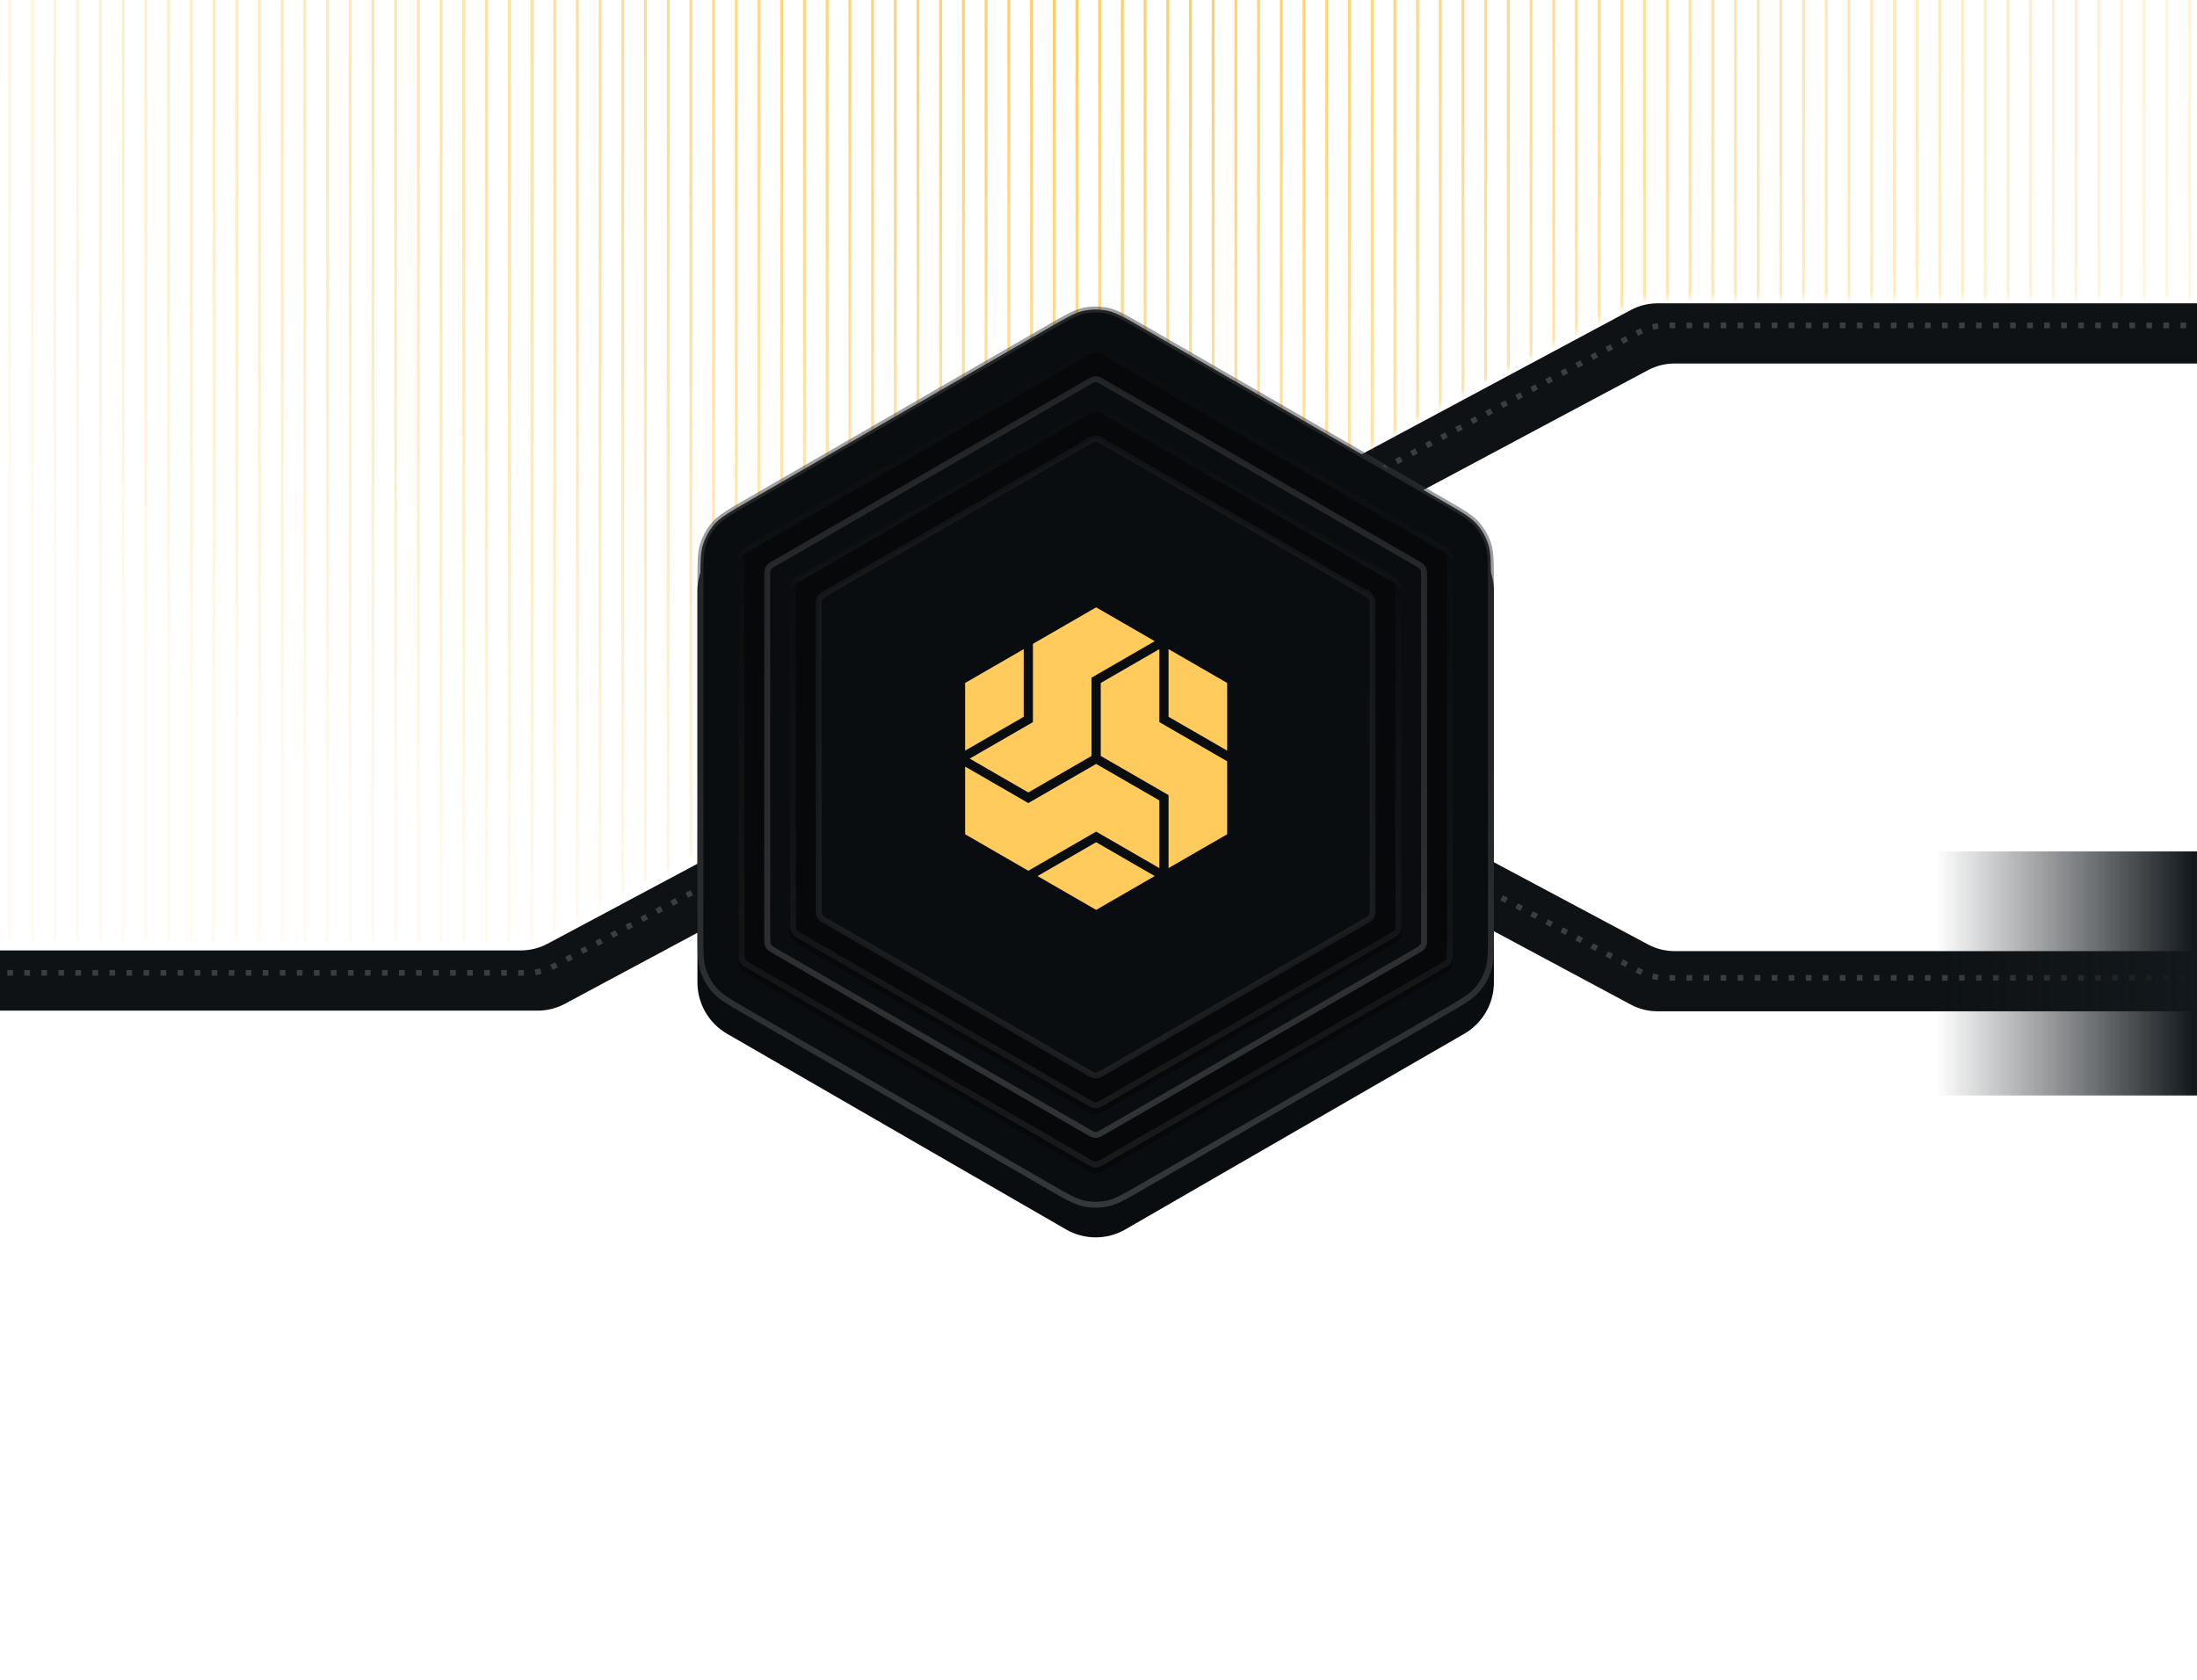 <svg width="387" height="296" viewBox="0 0 387 296" fill="none" xmlns="http://www.w3.org/2000/svg">
<g clip-path="url(#clip0_10157_84287)">
<g filter="url(#filter0_d_10157_84287)">
<path d="M391.683 166.565H294.993C293.351 166.565 291.735 166.16 290.286 165.387L228.35 132.339C226.56 131.384 224.383 131.53 222.737 132.715C219.545 135.014 219.865 139.863 223.333 141.722L287.257 175.983C288.709 176.761 290.332 177.169 291.981 177.169H391.683C394.612 177.169 396.985 174.795 396.985 171.867C396.985 168.939 394.612 166.565 391.683 166.565Z" fill="#0E1214"/>
</g>
<path d="M388.08 172.275H293.459C291.817 172.275 290.2 171.871 288.752 171.098L188.186 117.437" stroke="#3B3D3F" stroke-dasharray="1 2"/>
<g filter="url(#filter1_d_10157_84287)">
<path d="M391.683 63.041H294.993C293.351 63.041 291.735 63.445 290.286 64.218L228.35 97.266C226.56 98.221 224.383 98.075 222.737 96.89C219.545 94.591 219.865 89.742 223.333 87.884L287.257 53.623C288.709 52.844 290.332 52.437 291.981 52.437H391.683C394.612 52.437 396.985 54.81 396.985 57.739C396.985 60.667 394.612 63.041 391.683 63.041Z" fill="#0E1214"/>
</g>
<path d="M388.08 57.33H293.459C291.817 57.33 290.2 57.734 288.752 58.508L188.186 112.168" stroke="#3B3D3F" stroke-dasharray="1 2"/>
<g clip-path="url(#clip1_10157_84287)">
<g filter="url(#filter2_d_10157_84287)">
<path d="M297.578 57.945L96.446 165.266C94.997 166.039 93.38 166.444 91.738 166.444H-4.952C-7.88 166.444 -10.254 168.818 -10.254 171.746C-10.254 174.674 -7.88 177.048 -4.952 177.048H94.751C96.399 177.048 98.022 176.64 99.475 175.862L300.835 67.94C302.288 67.161 303.911 66.754 305.559 66.754H391.913C394.671 66.754 396.906 64.518 396.906 61.761C396.906 59.003 394.671 56.768 391.913 56.768H302.285C300.643 56.768 299.026 57.172 297.578 57.945Z" fill="#0E1214"/>
</g>
<path d="M398.058 61.711H303.438C301.796 61.711 300.179 62.115 298.73 62.888L97.598 170.21C96.149 170.983 94.532 171.387 92.89 171.387H-9.102" stroke="#3B3D3F" stroke-dasharray="1 2"/>
</g>
<mask id="mask0_10157_84287" style="mask-type:alpha" maskUnits="userSpaceOnUse" x="-11" y="-69" width="408" height="235">
<path d="M386.905 52.438H291.578C289.927 52.438 288.302 52.846 286.847 53.628L253.685 71.438L121.685 150.938L96.445 164.704C94.962 165.513 93.299 165.933 91.609 165.925L-0.303 165.485C-5.807 165.459 -10.255 160.989 -10.255 155.485V-58.035C-10.255 -63.558 -5.778 -68.035 -0.255 -68.035H386.905C392.428 -68.035 396.905 -63.558 396.905 -58.035V42.438C396.905 47.96 392.428 52.438 386.905 52.438Z" fill="url(#paint0_radial_10157_84287)"/>
</mask>
<g mask="url(#mask0_10157_84287)">
<path d="M385.696 -119.074V199.655" stroke="#FFCB5C" stroke-width="0.5"/>
<path d="M381.696 -119.074V199.655" stroke="#FFCB5C" stroke-width="0.5"/>
<path d="M377.696 -119.074V199.655" stroke="#FFCB5C" stroke-width="0.5"/>
<path d="M373.696 -119.074V199.655" stroke="#FFCB5C" stroke-width="0.5"/>
<path d="M369.696 -119.074V199.655" stroke="#FFCB5C" stroke-width="0.5"/>
<path d="M365.696 -119.074V199.655" stroke="#FFCB5C" stroke-width="0.5"/>
<path d="M361.696 -119.074V199.655" stroke="#FFCB5C" stroke-width="0.5"/>
<path d="M357.696 -119.074V199.655" stroke="#FFCB5C" stroke-width="0.5"/>
<path d="M353.696 -119.074V199.655" stroke="#FFCB5C" stroke-width="0.5"/>
<path d="M349.696 -119.074V199.655" stroke="#FFCB5C" stroke-width="0.5"/>
<path d="M345.696 -119.074V199.655" stroke="#FFCB5C" stroke-width="0.5"/>
<path d="M341.696 -119.074V199.655" stroke="#FFCB5C" stroke-width="0.5"/>
<path d="M337.696 -119.074V199.655" stroke="#FFCB5C" stroke-width="0.5"/>
<path d="M333.696 -119.074V199.655" stroke="#FFCB5C" stroke-width="0.5"/>
<path d="M329.696 -119.074V199.655" stroke="#FFCB5C" stroke-width="0.5"/>
<path d="M325.696 -119.074V199.655" stroke="#FFCB5C" stroke-width="0.5"/>
<path d="M321.696 -119.074V199.655" stroke="#FFCB5C" stroke-width="0.5"/>
<path d="M317.696 -119.074V199.655" stroke="#FFCB5C" stroke-width="0.5"/>
<path d="M313.696 -119.074V199.655" stroke="#FFCB5C" stroke-width="0.5"/>
<path d="M309.696 -119.074V199.655" stroke="#FFCB5C" stroke-width="0.5"/>
<path d="M305.696 -119.074V199.655" stroke="#FFCB5C" stroke-width="0.5"/>
<path d="M301.696 -119.074V199.655" stroke="#FFCB5C" stroke-width="0.5"/>
<path d="M297.696 -119.074V199.655" stroke="#FFCB5C" stroke-width="0.5"/>
<path d="M293.696 -119.074V199.655" stroke="#FFCB5C" stroke-width="0.5"/>
<path d="M289.696 -119.074V199.655" stroke="#FFCB5C" stroke-width="0.5"/>
<path d="M285.696 -119.074V199.655" stroke="#FFCB5C" stroke-width="0.5"/>
<path d="M281.696 -119.074V199.655" stroke="#FFCB5C" stroke-width="0.5"/>
<path d="M277.696 -119.074V199.655" stroke="#FFCB5C" stroke-width="0.5"/>
<path d="M273.696 -119.074V199.655" stroke="#FFCB5C" stroke-width="0.5"/>
<path d="M269.696 -119.074V199.655" stroke="#FFCB5C" stroke-width="0.5"/>
<path d="M265.696 -119.074V199.655" stroke="#FFCB5C" stroke-width="0.5"/>
<path d="M261.696 -119.074V199.655" stroke="#FFCB5C" stroke-width="0.5"/>
<path d="M257.696 -119.074V199.655" stroke="#FFCB5C" stroke-width="0.5"/>
<path d="M253.696 -119.074L253.696 199.655" stroke="#FFCB5C" stroke-width="0.5"/>
<path d="M249.696 -119.074L249.696 199.655" stroke="#FFCB5C" stroke-width="0.5"/>
<path d="M245.696 -119.074L245.696 199.655" stroke="#FFCB5C" stroke-width="0.5"/>
<path d="M241.696 -119.074L241.696 199.655" stroke="#FFCB5C" stroke-width="0.5"/>
<path d="M237.696 -119.074L237.696 199.655" stroke="#FFCB5C" stroke-width="0.5"/>
<path d="M233.696 -119.074L233.696 199.655" stroke="#FFCB5C" stroke-width="0.5"/>
<path d="M229.696 -119.074L229.696 199.655" stroke="#FFCB5C" stroke-width="0.5"/>
<path d="M225.696 -119.074L225.696 199.655" stroke="#FFCB5C" stroke-width="0.5"/>
<path d="M221.696 -119.074L221.696 199.655" stroke="#FFCB5C" stroke-width="0.5"/>
<path d="M217.696 -119.074L217.696 199.655" stroke="#FFCB5C" stroke-width="0.5"/>
<path d="M213.696 -119.074L213.696 199.655" stroke="#FFCB5C" stroke-width="0.5"/>
<path d="M209.696 -119.074L209.696 199.655" stroke="#FFCB5C" stroke-width="0.5"/>
<path d="M205.696 -119.074L205.696 199.655" stroke="#FFCB5C" stroke-width="0.5"/>
<path d="M201.696 -119.074L201.696 199.655" stroke="#FFCB5C" stroke-width="0.5"/>
<path d="M197.696 -119.074L197.696 199.655" stroke="#FFCB5C" stroke-width="0.5"/>
<path d="M193.696 -119.074L193.696 199.655" stroke="#FFCB5C" stroke-width="0.5"/>
<path d="M189.696 -119.074L189.696 199.655" stroke="#FFCB5C" stroke-width="0.5"/>
<path d="M185.696 -119.074L185.696 199.655" stroke="#FFCB5C" stroke-width="0.5"/>
<path d="M181.696 -119.074L181.696 199.655" stroke="#FFCB5C" stroke-width="0.5"/>
<path d="M177.696 -119.074L177.696 199.655" stroke="#FFCB5C" stroke-width="0.5"/>
<path d="M173.696 -119.074L173.696 199.655" stroke="#FFCB5C" stroke-width="0.5"/>
<path d="M169.696 -119.074L169.696 199.655" stroke="#FFCB5C" stroke-width="0.5"/>
<path d="M165.696 -119.074L165.696 199.655" stroke="#FFCB5C" stroke-width="0.5"/>
<path d="M161.696 -119.074L161.696 199.655" stroke="#FFCB5C" stroke-width="0.5"/>
<path d="M157.696 -119.074L157.696 199.655" stroke="#FFCB5C" stroke-width="0.5"/>
<path d="M153.696 -119.074L153.696 199.655" stroke="#FFCB5C" stroke-width="0.5"/>
<path d="M149.696 -119.074L149.696 199.655" stroke="#FFCB5C" stroke-width="0.5"/>
<path d="M145.696 -119.074L145.696 199.655" stroke="#FFCB5C" stroke-width="0.5"/>
<path d="M141.696 -119.074L141.696 199.655" stroke="#FFCB5C" stroke-width="0.5"/>
<path d="M137.696 -119.074L137.696 199.655" stroke="#FFCB5C" stroke-width="0.5"/>
<path d="M133.696 -119.074L133.696 199.655" stroke="#FFCB5C" stroke-width="0.5"/>
<path d="M129.696 -119.074L129.696 199.655" stroke="#FFCB5C" stroke-width="0.5"/>
<path d="M125.696 -119.074L125.696 199.655" stroke="#FFCB5C" stroke-width="0.5"/>
<path d="M121.696 -119.074L121.696 199.655" stroke="#FFCB5C" stroke-width="0.5"/>
<path d="M117.696 -119.074L117.696 199.655" stroke="#FFCB5C" stroke-width="0.5"/>
<path d="M113.696 -119.074L113.696 199.655" stroke="#FFCB5C" stroke-width="0.5"/>
<path d="M109.696 -119.074L109.696 199.655" stroke="#FFCB5C" stroke-width="0.5"/>
<path d="M105.696 -119.074L105.696 199.655" stroke="#FFCB5C" stroke-width="0.5"/>
<path d="M101.696 -119.074L101.696 199.655" stroke="#FFCB5C" stroke-width="0.5"/>
<path d="M97.696 -119.074L97.696 199.655" stroke="#FFCB5C" stroke-width="0.5"/>
<path d="M93.696 -119.074L93.696 199.655" stroke="#FFCB5C" stroke-width="0.5"/>
<path d="M89.696 -119.074L89.696 199.655" stroke="#FFCB5C" stroke-width="0.5"/>
<path d="M85.696 -119.074L85.696 199.655" stroke="#FFCB5C" stroke-width="0.5"/>
<path d="M81.696 -119.074L81.696 199.655" stroke="#FFCB5C" stroke-width="0.5"/>
<path d="M77.696 -119.074L77.696 199.655" stroke="#FFCB5C" stroke-width="0.5"/>
<path d="M73.696 -119.074L73.696 199.655" stroke="#FFCB5C" stroke-width="0.5"/>
<path d="M69.696 -119.074L69.696 199.655" stroke="#FFCB5C" stroke-width="0.5"/>
<path d="M65.696 -119.074L65.696 199.655" stroke="#FFCB5C" stroke-width="0.5"/>
<path d="M61.696 -119.074L61.696 199.655" stroke="#FFCB5C" stroke-width="0.5"/>
<path d="M57.696 -119.074L57.696 199.655" stroke="#FFCB5C" stroke-width="0.5"/>
<path d="M53.696 -119.074L53.696 199.655" stroke="#FFCB5C" stroke-width="0.5"/>
<path d="M49.696 -119.074L49.696 199.655" stroke="#FFCB5C" stroke-width="0.5"/>
<path d="M45.696 -119.074L45.696 199.655" stroke="#FFCB5C" stroke-width="0.5"/>
<path d="M41.696 -119.074L41.696 199.655" stroke="#FFCB5C" stroke-width="0.5"/>
<path d="M37.696 -119.074L37.696 199.655" stroke="#FFCB5C" stroke-width="0.5"/>
<path d="M33.696 -119.074L33.696 199.655" stroke="#FFCB5C" stroke-width="0.5"/>
<path d="M29.696 -119.074L29.696 199.655" stroke="#FFCB5C" stroke-width="0.5"/>
<path d="M25.696 -119.074L25.696 199.655" stroke="#FFCB5C" stroke-width="0.5"/>
<path d="M21.696 -119.074L21.696 199.655" stroke="#FFCB5C" stroke-width="0.5"/>
<path d="M17.696 -119.074L17.696 199.655" stroke="#FFCB5C" stroke-width="0.5"/>
<path d="M13.696 -119.074L13.696 199.655" stroke="#FFCB5C" stroke-width="0.5"/>
<path d="M9.696 -119.074L9.696 199.655" stroke="#FFCB5C" stroke-width="0.5"/>
<path d="M5.696 -119.074L5.696 199.655" stroke="#FFCB5C" stroke-width="0.5"/>
<path d="M1.696 -119.074L1.696 199.655" stroke="#FFCB5C" stroke-width="0.5"/>
</g>
<rect width="49" height="43" transform="matrix(-1 0 0 1 390 150)" fill="url(#paint1_linear_10157_84287)"/>
<g filter="url(#filter3_f_10157_84287)">
<path d="M187.776 130.49C191.01 128.623 194.995 128.623 198.228 130.49L224.58 145.704C227.813 147.571 229.805 151.021 229.805 154.755V185.183C229.805 188.917 227.813 192.368 224.58 194.235L198.228 209.449C194.995 211.316 191.01 211.316 187.776 209.449L161.425 194.235C158.191 192.368 156.199 188.917 156.199 185.183V154.755C156.199 151.021 158.191 147.571 161.425 145.704L187.776 130.49Z" fill="#FFCB5C" fill-opacity="0.35"/>
</g>
<g filter="url(#filter4_f_10157_84287)">
<path d="M187.776 60.627C191.01 58.76 194.994 58.76 198.228 60.627L257.926 95.093C261.16 96.96 263.152 100.411 263.152 104.145V173.078C263.152 176.812 261.16 180.263 257.926 182.13L198.228 216.597C194.994 218.464 191.01 218.464 187.776 216.597L128.078 182.13C124.844 180.263 122.852 176.812 122.852 173.078V104.145C122.852 100.411 124.844 96.96 128.078 95.093L187.776 60.627Z" fill="#0A0D0F"/>
</g>
<path d="M190.938 54.739C192.129 54.486 193.355 54.455 194.555 54.645L195.067 54.739C196.206 54.981 197.301 55.506 199.075 56.502L201.103 57.663L254.529 88.509C257.414 90.174 258.855 91.012 259.88 92.061L260.079 92.274C260.894 93.179 261.534 94.225 261.97 95.359L262.144 95.851C262.623 97.328 262.63 98.987 262.63 102.539V164.231C262.63 167.562 262.625 169.228 262.229 170.641L262.144 170.92C261.767 172.078 261.182 173.156 260.418 174.1L260.079 174.496C259.3 175.362 258.299 176.048 256.549 177.086L254.529 178.262L201.103 209.107C198.218 210.773 196.773 211.602 195.352 211.965L195.067 212.031C193.876 212.284 192.65 212.316 191.45 212.126L190.938 212.031C189.799 211.789 188.704 211.265 186.93 210.269L184.902 209.107L131.476 178.262C128.591 176.596 127.15 175.758 126.125 174.709L125.926 174.496C125.111 173.591 124.471 172.545 124.035 171.411L123.861 170.92C123.382 169.443 123.375 167.784 123.375 164.231V102.539C123.375 99.209 123.38 97.542 123.776 96.13L123.861 95.851C124.238 94.693 124.823 93.615 125.587 92.671L125.926 92.274C126.705 91.409 127.706 90.723 129.456 89.685L131.476 88.509L184.902 57.663C187.786 55.998 189.232 55.169 190.653 54.806L190.938 54.739Z" fill="#0A0D0F" stroke="url(#paint2_linear_10157_84287)" stroke-width="1.045"/>
<g filter="url(#filter5_i_10157_84287)">
<path d="M191.33 61.711C191.939 61.359 192.243 61.183 192.567 61.114C192.854 61.053 193.15 61.053 193.436 61.114C193.76 61.183 194.065 61.359 194.674 61.711L254.234 96.097C254.843 96.448 255.147 96.624 255.369 96.87C255.565 97.088 255.713 97.345 255.804 97.623C255.906 97.938 255.906 98.29 255.906 98.993V167.766C255.906 168.469 255.906 168.821 255.804 169.136C255.713 169.414 255.565 169.671 255.369 169.889C255.147 170.135 254.843 170.311 254.234 170.662L194.674 205.049C194.065 205.4 193.76 205.576 193.436 205.645C193.15 205.706 192.854 205.706 192.567 205.645C192.243 205.576 191.939 205.4 191.33 205.049L131.77 170.662C131.161 170.311 130.856 170.135 130.635 169.889C130.439 169.671 130.29 169.414 130.2 169.136C130.098 168.821 130.098 168.469 130.098 167.766V98.993C130.098 98.29 130.098 97.938 130.2 97.623C130.29 97.345 130.439 97.088 130.635 96.87C130.856 96.624 131.161 96.448 131.77 96.097L191.33 61.711Z" fill="#060809"/>
</g>
<path d="M193.165 61.6L193.328 61.625C193.496 61.661 193.662 61.738 194.005 61.93L194.413 62.163L253.973 96.55C254.452 96.827 254.694 96.97 254.849 97.096L254.98 97.22C255.091 97.342 255.181 97.481 255.248 97.631L255.307 97.784C255.377 98.002 255.384 98.254 255.384 98.993V167.766C255.384 168.32 255.38 168.6 255.349 168.798L255.307 168.975C255.256 169.131 255.18 169.278 255.084 169.411L254.98 169.539C254.866 169.666 254.716 169.772 254.378 169.973L253.973 170.21L194.413 204.596C193.933 204.873 193.689 205.011 193.502 205.082L193.328 205.134C193.167 205.168 193.001 205.176 192.838 205.159L192.676 205.134C192.508 205.098 192.342 205.021 191.999 204.829L191.591 204.596L132.031 170.21C131.551 169.933 131.31 169.789 131.155 169.663L131.023 169.539H131.022C130.912 169.417 130.823 169.278 130.756 169.128L130.697 168.975C130.627 168.757 130.62 168.504 130.62 167.766V98.993C130.62 98.439 130.624 98.158 130.655 97.961L130.697 97.784C130.765 97.575 130.877 97.383 131.023 97.22L131.022 97.219C131.137 97.092 131.288 96.987 131.625 96.786L132.031 96.55L191.591 62.163C192.071 61.886 192.315 61.749 192.502 61.678L192.676 61.625C192.837 61.591 193.002 61.583 193.165 61.6Z" stroke="url(#paint3_linear_10157_84287)" stroke-width="1.045"/>
<path d="M193.166 66.826L193.328 66.852C193.496 66.887 193.663 66.964 194.006 67.156L194.413 67.39L249.447 99.164C249.927 99.441 250.168 99.584 250.323 99.71L250.455 99.834C250.565 99.956 250.656 100.095 250.723 100.245L250.781 100.398V100.399C250.852 100.617 250.858 100.869 250.858 101.607V165.155C250.858 165.709 250.855 165.99 250.823 166.188L250.781 166.364C250.73 166.521 250.655 166.668 250.559 166.801L250.455 166.929C250.34 167.056 250.191 167.162 249.854 167.362L249.447 167.6L194.413 199.373C193.933 199.65 193.689 199.788 193.502 199.859L193.328 199.911C193.167 199.945 193.002 199.954 192.839 199.937L192.677 199.911C192.509 199.875 192.342 199.799 191.999 199.606L191.592 199.373L136.558 167.6C136.078 167.323 135.837 167.179 135.682 167.053L135.549 166.929C135.439 166.806 135.349 166.667 135.282 166.518L135.224 166.364C135.153 166.147 135.146 165.894 135.146 165.155V101.607C135.146 101.053 135.15 100.773 135.182 100.575L135.224 100.398C135.275 100.242 135.35 100.095 135.446 99.962L135.549 99.834C135.664 99.707 135.814 99.601 136.151 99.4L136.558 99.164L191.592 67.39C192.072 67.113 192.316 66.976 192.503 66.904L192.677 66.852C192.838 66.817 193.003 66.809 193.166 66.826Z" fill="#0A0D0F" stroke="url(#paint4_linear_10157_84287)" stroke-width="1.045"/>
<g filter="url(#filter6_i_10157_84287)">
<path d="M191.302 72.209C191.921 71.844 192.23 71.661 192.56 71.59C192.851 71.526 193.153 71.526 193.445 71.59C193.774 71.661 194.084 71.844 194.702 72.209L244.023 101.322C244.622 101.676 244.922 101.853 245.14 102.098C245.333 102.315 245.478 102.57 245.567 102.846C245.667 103.158 245.667 103.507 245.667 104.203V162.559C245.667 163.255 245.667 163.603 245.567 163.916C245.478 164.192 245.333 164.447 245.14 164.664C244.922 164.909 244.622 165.086 244.023 165.44L194.702 194.553C194.084 194.918 193.774 195.101 193.445 195.172C193.153 195.236 192.851 195.236 192.56 195.172C192.23 195.101 191.921 194.918 191.302 194.553L141.981 165.44C141.382 165.086 141.082 164.909 140.864 164.664C140.672 164.447 140.526 164.192 140.437 163.916C140.337 163.603 140.337 163.255 140.337 162.559V104.203C140.337 103.507 140.337 103.158 140.437 102.846C140.526 102.57 140.672 102.315 140.864 102.098C141.082 101.853 141.382 101.676 141.981 101.322L191.302 72.209Z" fill="#060809"/>
</g>
<path d="M193.169 72.073L193.334 72.101C193.505 72.138 193.674 72.217 194.022 72.417L194.437 72.659L243.758 101.772C244.23 102.051 244.467 102.195 244.619 102.321L244.749 102.445C244.858 102.567 244.946 102.706 245.012 102.854L245.069 103.006C245.139 103.221 245.145 103.472 245.145 104.202V162.56C245.145 163.107 245.141 163.385 245.11 163.58L245.069 163.756C245.019 163.911 244.945 164.057 244.851 164.189L244.749 164.316C244.636 164.443 244.489 164.549 244.156 164.751L243.758 164.989L194.437 194.104C193.949 194.391 193.701 194.533 193.511 194.607L193.334 194.662C193.17 194.698 193.002 194.706 192.836 194.688L192.67 194.662C192.499 194.625 192.33 194.545 191.982 194.346L191.567 194.104L142.247 164.989C141.775 164.71 141.537 164.567 141.385 164.44L141.255 164.316C141.147 164.194 141.058 164.057 140.992 163.908L140.935 163.756C140.865 163.54 140.859 163.29 140.859 162.56V104.202C140.859 103.654 140.863 103.377 140.894 103.182L140.935 103.006C140.985 102.851 141.059 102.704 141.153 102.572L141.255 102.445C141.368 102.318 141.515 102.213 141.848 102.011L142.247 101.772L191.567 72.659C192.055 72.372 192.303 72.228 192.493 72.154L192.67 72.101C192.834 72.065 193.003 72.055 193.169 72.073Z" stroke="url(#paint5_linear_10157_84287)" stroke-width="1.045"/>
<g filter="url(#filter7_i_10157_84287)">
<path d="M191.33 72.175C191.939 71.824 192.244 71.648 192.568 71.579C192.854 71.518 193.15 71.518 193.437 71.579C193.761 71.648 194.065 71.824 194.675 72.175L245.178 101.332C245.787 101.684 246.092 101.86 246.313 102.106C246.509 102.324 246.657 102.58 246.748 102.859C246.85 103.174 246.85 103.525 246.85 104.229V162.543C246.85 163.246 246.85 163.598 246.748 163.913C246.657 164.191 246.509 164.448 246.313 164.665C246.092 164.912 245.787 165.087 245.178 165.439L194.675 194.596C194.065 194.948 193.761 195.124 193.437 195.193C193.15 195.253 192.854 195.253 192.568 195.193C192.244 195.124 191.939 194.948 191.33 194.596L140.827 165.439C140.217 165.087 139.913 164.912 139.691 164.665C139.495 164.448 139.347 164.191 139.257 163.913C139.154 163.598 139.154 163.246 139.154 162.543V104.229C139.154 103.525 139.154 103.174 139.257 102.859C139.347 102.58 139.495 102.324 139.691 102.106C139.913 101.86 140.217 101.684 140.827 101.332L191.33 72.175Z" fill="#060809"/>
</g>
<path d="M193.166 72.064L193.328 72.09C193.496 72.126 193.662 72.203 194.005 72.394L194.413 72.628L244.917 101.785C245.397 102.062 245.638 102.205 245.793 102.331L245.925 102.456C246.035 102.579 246.126 102.717 246.192 102.867L246.251 103.021C246.322 103.238 246.328 103.49 246.328 104.229V162.543C246.328 163.096 246.324 163.377 246.293 163.574L246.251 163.751C246.2 163.908 246.125 164.056 246.028 164.188L245.925 164.315C245.81 164.443 245.66 164.549 245.322 164.75L244.917 164.986L194.413 194.144C193.933 194.421 193.689 194.558 193.502 194.629L193.328 194.682C193.167 194.716 193.002 194.724 192.839 194.707L192.677 194.682C192.509 194.646 192.342 194.569 191.999 194.377L191.592 194.144L141.088 164.986C140.608 164.709 140.367 164.566 140.212 164.44L140.08 164.315C139.97 164.193 139.879 164.054 139.812 163.904L139.754 163.751C139.683 163.534 139.677 163.281 139.677 162.543V104.229C139.677 103.675 139.68 103.395 139.712 103.197L139.754 103.021C139.805 102.864 139.88 102.716 139.977 102.583L140.08 102.456C140.195 102.329 140.344 102.222 140.682 102.021L141.088 101.785L191.592 72.628C192.071 72.351 192.315 72.214 192.502 72.143L192.677 72.09C192.838 72.056 193.003 72.047 193.166 72.064Z" stroke="url(#paint6_linear_10157_84287)" stroke-width="1.045"/>
<path d="M193.166 77.311L193.328 77.336C193.496 77.372 193.662 77.449 194.005 77.641L194.413 77.874L240.376 104.41C241.016 104.78 241.232 104.911 241.385 105.081V105.08C241.495 105.203 241.586 105.342 241.652 105.492L241.711 105.646C241.781 105.863 241.787 106.115 241.787 106.854V159.925C241.787 160.479 241.784 160.76 241.753 160.957L241.711 161.134C241.66 161.29 241.585 161.438 241.488 161.57L241.385 161.698C241.27 161.826 241.12 161.932 240.782 162.133L240.376 162.369L194.413 188.905C193.933 189.182 193.689 189.319 193.502 189.391L193.328 189.442C193.113 189.488 192.891 189.488 192.676 189.442H192.675C192.508 189.407 192.341 189.33 191.999 189.139L191.591 188.905L145.628 162.369C145.148 162.092 144.907 161.949 144.752 161.823L144.62 161.698C144.51 161.576 144.419 161.437 144.353 161.287L144.294 161.134C144.223 160.916 144.217 160.664 144.217 159.925V106.854C144.217 106.3 144.22 106.02 144.252 105.822L144.294 105.646C144.345 105.489 144.42 105.341 144.517 105.208L144.62 105.08C144.735 104.953 144.885 104.847 145.222 104.646L145.628 104.41L191.591 77.874C192.231 77.505 192.453 77.383 192.677 77.336L192.676 77.335C192.837 77.301 193.003 77.293 193.166 77.311Z" fill="#0A0D0F" stroke="url(#paint7_linear_10157_84287)" stroke-width="1.045"/>
<path d="M193.082 148.381L182.759 154.34L193.082 160.3L203.404 154.34L193.082 148.381Z" fill="#FFCB5C"/>
<path d="M204.216 127.22V114.363L193.894 120.323V133.181L205.84 140.077V152.934L216.163 146.975V134.117L204.216 127.22Z" fill="#FFCB5C"/>
<path d="M181.138 153.404L193.083 146.507L204.217 152.936V141.015L193.083 134.588L181.138 141.484L170.004 135.056V146.976L181.138 153.404Z" fill="#FFCB5C"/>
<path d="M181.138 139.61L192.272 133.182V119.389L203.406 112.959L193.083 107L181.949 113.428V127.221L170.815 133.649L181.138 139.61Z" fill="#FFCB5C"/>
<path d="M205.84 114.363V126.283L216.163 132.243V120.323L205.84 114.363Z" fill="#FFCB5C"/>
<path d="M180.327 126.283V114.363L170.004 120.323V132.243L180.327 126.283Z" fill="#FFCB5C"/>
</g>
<defs>
<filter id="filter0_d_10157_84287" x="216.525" y="128.713" width="184.46" height="53.455" filterUnits="userSpaceOnUse" color-interpolation-filters="sRGB">
<feFlood flood-opacity="0" result="BackgroundImageFix"/>
<feColorMatrix in="SourceAlpha" type="matrix" values="0 0 0 0 0 0 0 0 0 0 0 0 0 0 0 0 0 0 127 0" result="hardAlpha"/>
<feOffset dy="1"/>
<feGaussianBlur stdDeviation="2"/>
<feComposite in2="hardAlpha" operator="out"/>
<feColorMatrix type="matrix" values="0 0 0 0 0 0 0 0 0 0 0 0 0 0 0 0 0 0 1 0"/>
<feBlend mode="normal" in2="BackgroundImageFix" result="effect1_dropShadow_10157_84287"/>
<feBlend mode="normal" in="SourceGraphic" in2="effect1_dropShadow_10157_84287" result="shape"/>
</filter>
<filter id="filter1_d_10157_84287" x="216.525" y="49.438" width="184.46" height="53.455" filterUnits="userSpaceOnUse" color-interpolation-filters="sRGB">
<feFlood flood-opacity="0" result="BackgroundImageFix"/>
<feColorMatrix in="SourceAlpha" type="matrix" values="0 0 0 0 0 0 0 0 0 0 0 0 0 0 0 0 0 0 127 0" result="hardAlpha"/>
<feOffset dy="1"/>
<feGaussianBlur stdDeviation="2"/>
<feComposite in2="hardAlpha" operator="out"/>
<feColorMatrix type="matrix" values="0 0 0 0 0 0 0 0 0 0 0 0 0 0 0 0 0 0 1 0"/>
<feBlend mode="normal" in2="BackgroundImageFix" result="effect1_dropShadow_10157_84287"/>
<feBlend mode="normal" in="SourceGraphic" in2="effect1_dropShadow_10157_84287" result="shape"/>
</filter>
<filter id="filter2_d_10157_84287" x="-14.254" y="53.768" width="415.16" height="128.279" filterUnits="userSpaceOnUse" color-interpolation-filters="sRGB">
<feFlood flood-opacity="0" result="BackgroundImageFix"/>
<feColorMatrix in="SourceAlpha" type="matrix" values="0 0 0 0 0 0 0 0 0 0 0 0 0 0 0 0 0 0 127 0" result="hardAlpha"/>
<feOffset dy="1"/>
<feGaussianBlur stdDeviation="2"/>
<feComposite in2="hardAlpha" operator="out"/>
<feColorMatrix type="matrix" values="0 0 0 0 0 0 0 0 0 0 0 0 0 0 0 0 0 0 1 0"/>
<feBlend mode="normal" in2="BackgroundImageFix" result="effect1_dropShadow_10157_84287"/>
<feBlend mode="normal" in="SourceGraphic" in2="effect1_dropShadow_10157_84287" result="shape"/>
</filter>
<filter id="filter3_f_10157_84287" x="72.584" y="45.475" width="240.837" height="248.99" filterUnits="userSpaceOnUse" color-interpolation-filters="sRGB">
<feFlood flood-opacity="0" result="BackgroundImageFix"/>
<feBlend mode="normal" in="SourceGraphic" in2="BackgroundImageFix" result="shape"/>
<feGaussianBlur stdDeviation="41.808" result="effect1_foregroundBlur_10157_84287"/>
</filter>
<filter id="filter4_f_10157_84287" x="116.581" y="52.955" width="152.842" height="171.312" filterUnits="userSpaceOnUse" color-interpolation-filters="sRGB">
<feFlood flood-opacity="0" result="BackgroundImageFix"/>
<feBlend mode="normal" in="SourceGraphic" in2="BackgroundImageFix" result="shape"/>
<feGaussianBlur stdDeviation="3.136" result="effect1_foregroundBlur_10157_84287"/>
</filter>
<filter id="filter5_i_10157_84287" x="130.098" y="61.068" width="125.809" height="145.668" filterUnits="userSpaceOnUse" color-interpolation-filters="sRGB">
<feFlood flood-opacity="0" result="BackgroundImageFix"/>
<feBlend mode="normal" in="SourceGraphic" in2="BackgroundImageFix" result="shape"/>
<feColorMatrix in="SourceAlpha" type="matrix" values="0 0 0 0 0 0 0 0 0 0 0 0 0 0 0 0 0 0 127 0" result="hardAlpha"/>
<feOffset dy="1.045"/>
<feGaussianBlur stdDeviation="1.045"/>
<feComposite in2="hardAlpha" operator="arithmetic" k2="-1" k3="1"/>
<feColorMatrix type="matrix" values="0 0 0 0 0 0 0 0 0 0 0 0 0 0 0 0 0 0 1 0"/>
<feBlend mode="normal" in2="shape" result="effect1_innerShadow_10157_84287"/>
</filter>
<filter id="filter6_i_10157_84287" x="140.337" y="71.543" width="105.33" height="124.723" filterUnits="userSpaceOnUse" color-interpolation-filters="sRGB">
<feFlood flood-opacity="0" result="BackgroundImageFix"/>
<feBlend mode="normal" in="SourceGraphic" in2="BackgroundImageFix" result="shape"/>
<feColorMatrix in="SourceAlpha" type="matrix" values="0 0 0 0 0 0 0 0 0 0 0 0 0 0 0 0 0 0 127 0" result="hardAlpha"/>
<feOffset dy="1.045"/>
<feGaussianBlur stdDeviation="1.045"/>
<feComposite in2="hardAlpha" operator="arithmetic" k2="-1" k3="1"/>
<feColorMatrix type="matrix" values="0 0 0 0 0 0 0 0 0 0 0 0 0 0 0 0 0 0 1 0"/>
<feBlend mode="normal" in2="shape" result="effect1_innerShadow_10157_84287"/>
</filter>
<filter id="filter7_i_10157_84287" x="139.154" y="71.533" width="107.696" height="124.75" filterUnits="userSpaceOnUse" color-interpolation-filters="sRGB">
<feFlood flood-opacity="0" result="BackgroundImageFix"/>
<feBlend mode="normal" in="SourceGraphic" in2="BackgroundImageFix" result="shape"/>
<feColorMatrix in="SourceAlpha" type="matrix" values="0 0 0 0 0 0 0 0 0 0 0 0 0 0 0 0 0 0 127 0" result="hardAlpha"/>
<feOffset dy="1.045"/>
<feGaussianBlur stdDeviation="1.045"/>
<feComposite in2="hardAlpha" operator="arithmetic" k2="-1" k3="1"/>
<feColorMatrix type="matrix" values="0 0 0 0 0 0 0 0 0 0 0 0 0 0 0 0 0 0 1 0"/>
<feBlend mode="normal" in2="shape" result="effect1_innerShadow_10157_84287"/>
</filter>
<radialGradient id="paint0_radial_10157_84287" cx="0" cy="0" r="1" gradientUnits="userSpaceOnUse" gradientTransform="translate(193.325 -8.259) rotate(90) scale(187.753 223.226)">
<stop stop-color="white"/>
<stop offset="1" stop-color="#F5F6F7" stop-opacity="0.1"/>
</radialGradient>
<linearGradient id="paint1_linear_10157_84287" x1="49" y1="21.812" x2="3.63" y2="21.812" gradientUnits="userSpaceOnUse">
<stop stop-color="#13181C" stop-opacity="0"/>
<stop offset="1" stop-color="#13181C"/>
</linearGradient>
<linearGradient id="paint2_linear_10157_84287" x1="193.002" y1="133.331" x2="193.002" y2="214.387" gradientUnits="userSpaceOnUse">
<stop stop-color="#3B3D3F" stop-opacity="0.5"/>
<stop offset="1" stop-color="#3B3D3F" stop-opacity="0.89"/>
</linearGradient>
<linearGradient id="paint3_linear_10157_84287" x1="192.979" y1="60.057" x2="193.037" y2="206.014" gradientUnits="userSpaceOnUse">
<stop stop-color="#1E1E1F" stop-opacity="0"/>
<stop offset="1" stop-color="#1E1E1F" stop-opacity="0.8"/>
</linearGradient>
<linearGradient id="paint4_linear_10157_84287" x1="193.002" y1="65.972" x2="193.002" y2="200.791" gradientUnits="userSpaceOnUse">
<stop stop-color="#3B3D3F" stop-opacity="0.5"/>
<stop offset="1" stop-color="#3B3D3F" stop-opacity="0.8"/>
</linearGradient>
<linearGradient id="paint5_linear_10157_84287" x1="192.984" y1="70.616" x2="193.034" y2="195.557" gradientUnits="userSpaceOnUse">
<stop stop-color="#1E1E1F" stop-opacity="0"/>
<stop offset="1" stop-color="#1E1E1F" stop-opacity="0.8"/>
</linearGradient>
<linearGradient id="paint6_linear_10157_84287" x1="192.983" y1="70.621" x2="193.033" y2="195.561" gradientUnits="userSpaceOnUse">
<stop stop-color="#1E1E1F" stop-opacity="0"/>
<stop offset="1" stop-color="#1E1E1F" stop-opacity="0.8"/>
</linearGradient>
<linearGradient id="paint7_linear_10157_84287" x1="193.002" y1="76.456" x2="193.002" y2="190.323" gradientUnits="userSpaceOnUse">
<stop stop-color="#3B3D3F" stop-opacity="0.2"/>
<stop offset="1" stop-color="#3B3D3F" stop-opacity="0.4"/>
</linearGradient>
<clipPath id="clip0_10157_84287">
<rect width="387" height="296" fill="white"/>
</clipPath>
<clipPath id="clip1_10157_84287">
<rect width="204" height="133" fill="white" transform="matrix(-1 0 0 1 194.186 56.438)"/>
</clipPath>
</defs>
</svg>
